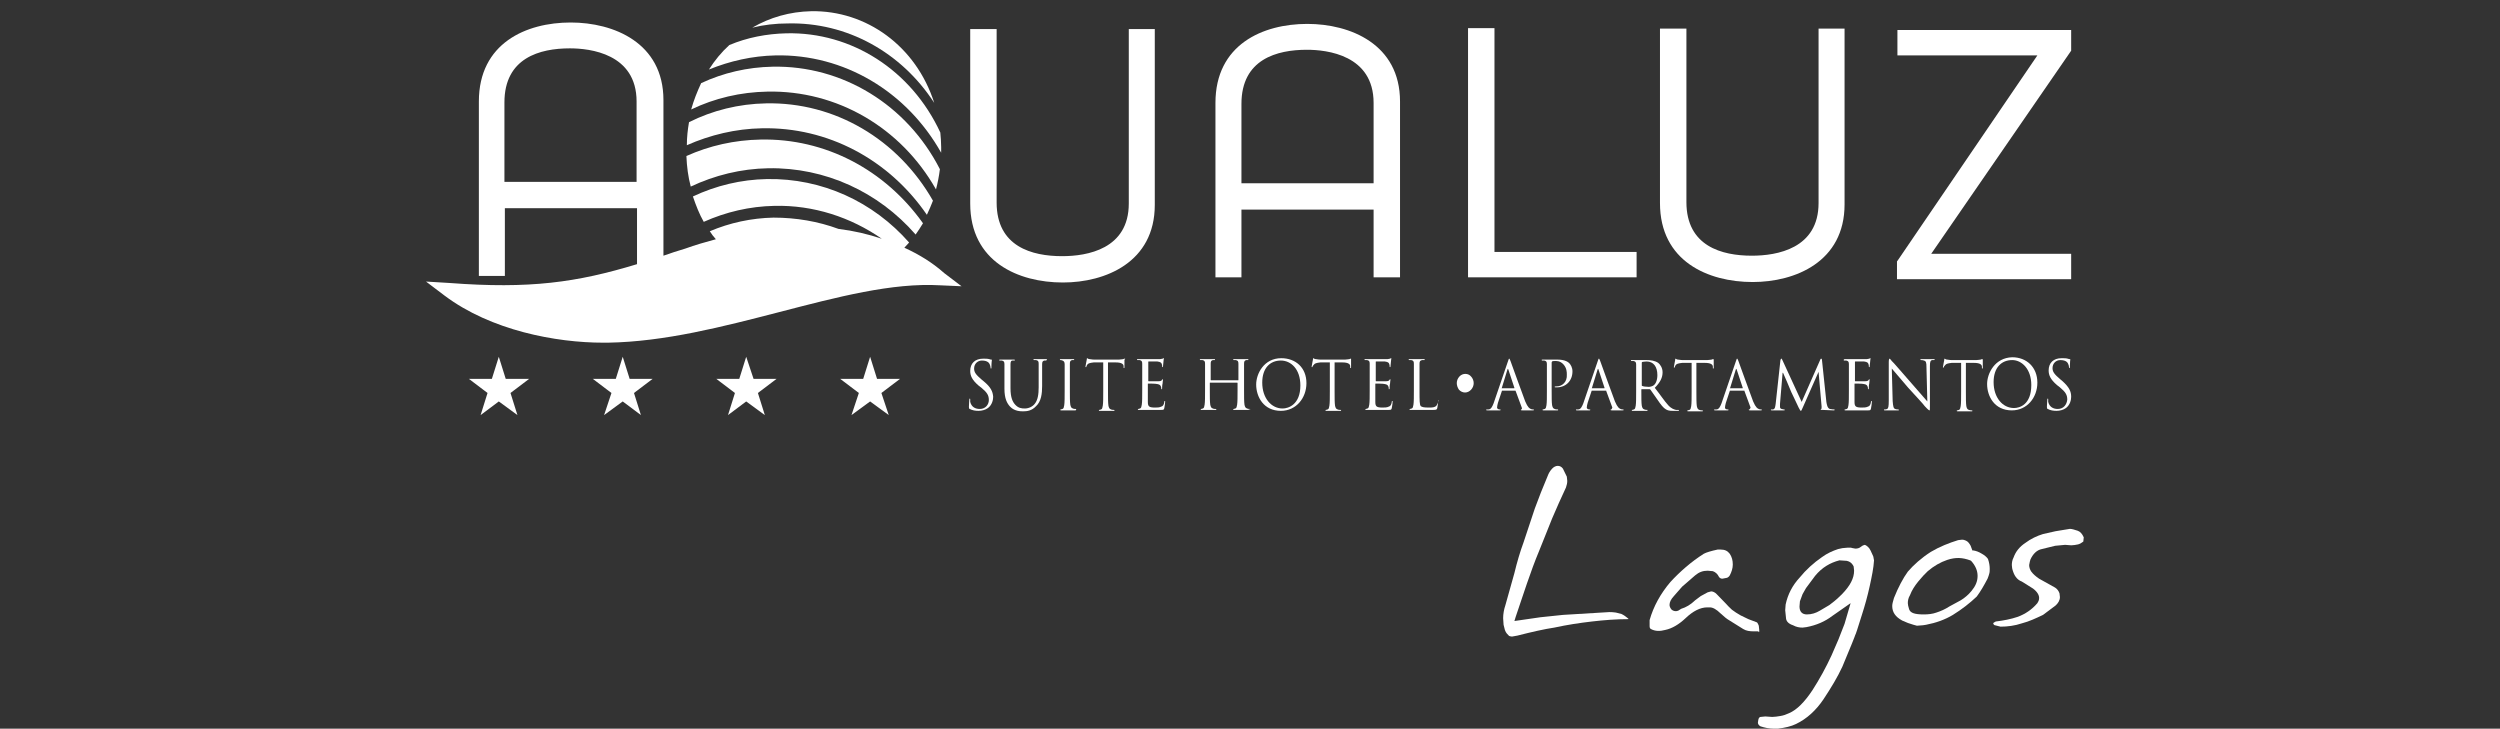 <svg width="223" height="65" viewBox="0 0 223 65" fill="none" xmlns="http://www.w3.org/2000/svg">
<rect x="0" y="0" width="223" height="65" fill="#333333" stroke="none"/>
<path d="M67.836 12.449C65.517 12.491 63.276 12.995 61.227 13.917C61.266 14.882 61.382 15.762 61.614 16.643C63.74 15.637 66.097 15.05 68.532 15.008C73.595 14.924 78.349 17.105 81.673 20.921C81.904 20.585 82.136 20.25 82.33 19.915C78.929 15.133 73.595 12.324 67.836 12.449Z" fill="white"/>
<path d="M83.334 9.178C81.711 4.104 77.266 0.916 72.358 1C70.464 1.042 68.686 1.545 67.102 2.468C68.106 2.216 69.189 2.091 70.271 2.091C75.527 1.965 80.397 4.649 83.334 9.178Z" fill="white"/>
<path d="M82.678 19.16C82.871 18.74 83.064 18.321 83.219 17.901C80.088 12.407 74.446 9.094 68.339 9.22C65.904 9.262 63.547 9.849 61.46 10.898C61.344 11.569 61.267 12.24 61.267 12.953C63.354 12.03 65.634 11.485 67.953 11.443C73.827 11.317 79.277 14.211 82.678 19.16Z" fill="white"/>
<path d="M83.953 13.624C83.953 13.456 83.953 13.288 83.953 13.12C83.953 12.659 83.914 12.24 83.876 11.82C81.286 6.242 75.953 2.845 70.155 2.971C68.378 3.013 66.638 3.349 65.054 4.02C64.358 4.649 63.74 5.404 63.237 6.201C65.092 5.446 67.102 4.984 69.189 4.942C75.257 4.817 80.861 8.13 83.953 13.624Z" fill="white"/>
<path d="M83.49 16.895C83.644 16.308 83.76 15.721 83.838 15.091C80.9 9.346 75.142 5.823 68.919 5.949C66.678 5.991 64.513 6.494 62.542 7.417C62.194 8.172 61.885 8.927 61.653 9.765C63.74 8.759 66.059 8.214 68.456 8.172C74.639 8.046 80.359 11.359 83.49 16.895Z" fill="white"/>
<path d="M135.2 34.887L135.741 36.354C135.78 36.438 135.741 36.522 135.703 36.522C135.664 36.522 135.664 36.522 135.664 36.564C135.664 36.606 135.741 36.606 135.819 36.606C136.205 36.606 136.63 36.606 136.708 36.606C136.785 36.606 136.824 36.606 136.824 36.564C136.824 36.522 136.785 36.522 136.785 36.522C136.746 36.522 136.63 36.522 136.553 36.48C136.437 36.438 136.283 36.354 136.051 35.809C135.703 34.887 134.814 32.412 134.737 32.203C134.659 32.035 134.659 31.993 134.621 31.993C134.582 31.993 134.582 32.035 134.505 32.244L133.229 35.977C133.113 36.27 132.997 36.522 132.766 36.522C132.727 36.522 132.65 36.522 132.611 36.522C132.572 36.522 132.572 36.522 132.572 36.564C132.572 36.606 132.611 36.606 132.688 36.606C132.959 36.606 133.268 36.606 133.345 36.606C133.423 36.606 133.654 36.606 133.77 36.606C133.809 36.606 133.848 36.606 133.848 36.564C133.848 36.522 133.848 36.522 133.809 36.522H133.77C133.693 36.522 133.538 36.48 133.538 36.354C133.538 36.229 133.577 36.103 133.616 35.935L133.964 34.887C133.964 34.845 134.002 34.845 134.002 34.845H135.239C135.162 34.845 135.162 34.887 135.2 34.887ZM135.046 34.635H133.964C133.964 34.635 133.925 34.635 133.964 34.593L134.466 32.957C134.505 32.873 134.505 32.873 134.543 32.957L135.084 34.593C135.084 34.635 135.084 34.635 135.046 34.635Z" fill="white"/>
<path d="M138.834 34.467C138.718 34.467 138.679 34.467 138.679 34.509C138.679 34.551 138.718 34.551 138.756 34.551C138.795 34.551 138.834 34.551 138.872 34.551C139.684 34.551 140.264 33.964 140.264 33.125C140.264 32.79 140.109 32.538 139.993 32.412C139.916 32.328 139.645 32.077 138.95 32.077C138.679 32.077 138.37 32.077 138.254 32.077C138.215 32.077 137.867 32.077 137.597 32.077C137.52 32.077 137.52 32.077 137.52 32.119C137.52 32.16 137.558 32.16 137.558 32.16C137.597 32.16 137.713 32.16 137.751 32.16C137.945 32.203 137.983 32.286 137.983 32.496C137.983 32.706 137.983 32.873 137.983 33.796V34.845C137.983 35.432 137.983 35.893 137.945 36.145C137.906 36.312 137.906 36.438 137.79 36.48C137.751 36.48 137.674 36.522 137.635 36.522C137.597 36.522 137.597 36.522 137.597 36.564C137.597 36.606 137.635 36.606 137.674 36.606C137.829 36.606 138.215 36.606 138.215 36.606C138.254 36.606 138.602 36.606 138.911 36.606C138.988 36.606 138.988 36.606 138.988 36.564C138.988 36.564 138.988 36.522 138.95 36.522C138.911 36.522 138.756 36.522 138.679 36.48C138.524 36.438 138.486 36.312 138.447 36.145C138.408 35.893 138.408 35.432 138.408 34.845V32.37C138.408 32.328 138.408 32.286 138.447 32.244C138.486 32.203 138.602 32.203 138.679 32.203C138.795 32.203 139.143 32.16 139.452 32.496C139.761 32.832 139.761 33.209 139.761 33.419C139.8 34.048 139.375 34.467 138.834 34.467Z" fill="white"/>
<path d="M143.705 36.522C143.666 36.522 143.666 36.522 143.666 36.564C143.666 36.606 143.743 36.606 143.821 36.606C144.207 36.606 144.632 36.606 144.71 36.606C144.787 36.606 144.826 36.606 144.826 36.564C144.826 36.522 144.787 36.522 144.787 36.522C144.748 36.522 144.632 36.522 144.555 36.48C144.439 36.438 144.284 36.354 144.053 35.809C143.705 34.887 142.816 32.412 142.739 32.203C142.661 32.035 142.661 31.993 142.623 31.993C142.584 31.993 142.584 32.035 142.507 32.244L141.231 35.977C141.115 36.27 140.999 36.522 140.767 36.522C140.729 36.522 140.652 36.522 140.613 36.522C140.574 36.522 140.574 36.522 140.574 36.564C140.574 36.606 140.613 36.606 140.69 36.606C140.961 36.606 141.27 36.606 141.347 36.606C141.424 36.606 141.656 36.606 141.772 36.606C141.811 36.606 141.85 36.606 141.85 36.564C141.85 36.522 141.85 36.522 141.811 36.522H141.772C141.695 36.522 141.54 36.48 141.54 36.354C141.54 36.229 141.579 36.103 141.618 35.935L141.966 34.887C141.966 34.845 142.004 34.845 142.004 34.845H143.241C143.28 34.845 143.28 34.845 143.28 34.887L143.821 36.354C143.782 36.48 143.743 36.522 143.705 36.522ZM143.086 34.635H142.004C142.004 34.635 141.966 34.635 142.004 34.593L142.507 32.957C142.545 32.873 142.545 32.873 142.584 32.957L143.125 34.593C143.125 34.635 143.125 34.635 143.086 34.635Z" fill="white"/>
<path d="M146.949 36.564C146.91 36.564 146.756 36.564 146.679 36.522C146.524 36.48 146.485 36.354 146.447 36.187C146.408 35.935 146.408 35.474 146.408 34.887V34.761C146.408 34.719 146.408 34.719 146.447 34.719H147.142C147.181 34.719 147.181 34.719 147.22 34.761C147.336 34.928 147.606 35.306 147.838 35.642C148.147 36.103 148.379 36.396 148.611 36.522C148.766 36.606 148.882 36.648 149.229 36.648H149.616C149.732 36.648 149.77 36.648 149.77 36.606L149.732 36.564C149.693 36.564 149.616 36.564 149.5 36.564C149.345 36.522 149.113 36.48 148.804 36.145C148.456 35.767 148.109 35.222 147.606 34.593C148.109 34.09 148.302 33.67 148.302 33.209C148.302 32.79 148.07 32.496 147.915 32.37C147.606 32.16 147.22 32.119 146.872 32.119C146.679 32.119 146.253 32.119 146.215 32.119C146.176 32.119 145.828 32.119 145.558 32.119C145.48 32.119 145.48 32.119 145.48 32.16C145.48 32.203 145.519 32.203 145.519 32.203C145.558 32.203 145.674 32.203 145.712 32.203C145.906 32.244 145.944 32.328 145.944 32.538C145.944 32.748 145.944 32.915 145.944 33.838V34.887C145.944 35.474 145.944 35.935 145.906 36.187C145.867 36.354 145.867 36.48 145.751 36.522C145.712 36.522 145.635 36.564 145.596 36.564C145.558 36.564 145.558 36.564 145.558 36.606C145.558 36.648 145.596 36.648 145.635 36.648C145.79 36.648 146.176 36.648 146.176 36.648C146.215 36.648 146.563 36.648 146.872 36.648C146.949 36.648 146.949 36.648 146.949 36.606C146.988 36.564 146.988 36.564 146.949 36.564ZM146.447 32.37C146.447 32.328 146.447 32.328 146.485 32.286C146.524 32.286 146.679 32.244 146.872 32.244C147.49 32.244 147.838 32.706 147.838 33.461C147.838 33.922 147.683 34.258 147.49 34.383C147.374 34.467 147.181 34.509 147.065 34.509C146.833 34.509 146.563 34.467 146.485 34.425C146.447 34.425 146.447 34.383 146.447 34.341V32.37Z" fill="white"/>
<path d="M152.091 32.37C152.632 32.37 152.787 32.538 152.787 32.706V32.79C152.787 32.873 152.787 32.873 152.826 32.873C152.864 32.873 152.864 32.832 152.864 32.79C152.864 32.706 152.864 32.328 152.864 32.119C152.864 32.077 152.864 32.035 152.826 32.035C152.787 32.035 152.748 32.035 152.671 32.077C152.594 32.077 152.439 32.119 152.285 32.119H150.159C150.082 32.119 149.888 32.119 149.695 32.077C149.54 32.077 149.502 31.993 149.463 31.993C149.425 31.993 149.425 32.077 149.425 32.119C149.425 32.16 149.309 32.664 149.309 32.748C149.309 32.79 149.309 32.79 149.347 32.79C149.386 32.79 149.386 32.79 149.386 32.748C149.386 32.706 149.425 32.664 149.463 32.58C149.54 32.454 149.695 32.412 150.043 32.37H150.893V34.928C150.893 35.516 150.893 35.977 150.855 36.229C150.816 36.396 150.816 36.522 150.7 36.564C150.661 36.564 150.584 36.606 150.545 36.606C150.507 36.606 150.507 36.606 150.507 36.648C150.507 36.69 150.545 36.69 150.584 36.69C150.739 36.69 151.125 36.69 151.125 36.69C151.164 36.69 151.512 36.69 151.821 36.69C151.898 36.69 151.898 36.69 151.898 36.648C151.898 36.648 151.898 36.606 151.859 36.606C151.821 36.606 151.666 36.606 151.589 36.564C151.434 36.522 151.396 36.396 151.357 36.229C151.318 35.977 151.318 35.516 151.318 34.928V32.37H152.091Z" fill="white"/>
<path d="M162.409 36.522C162.409 36.564 162.448 36.564 162.564 36.564C162.757 36.564 163.376 36.606 163.53 36.606C163.608 36.606 163.646 36.606 163.646 36.564C163.646 36.522 163.646 36.522 163.608 36.522C163.569 36.522 163.414 36.522 163.221 36.48C162.989 36.396 162.951 36.061 162.912 35.851L162.525 32.16C162.525 32.035 162.487 31.993 162.448 31.993C162.409 31.993 162.371 32.035 162.371 32.077L160.709 35.851L158.97 32.077C158.931 31.993 158.931 31.993 158.892 31.993C158.854 31.993 158.854 32.035 158.815 32.119L158.39 36.019C158.351 36.229 158.351 36.48 158.158 36.522C158.081 36.522 158.042 36.522 158.003 36.522C157.965 36.522 157.965 36.522 157.965 36.564C157.965 36.606 158.003 36.606 158.081 36.606C158.235 36.606 158.506 36.606 158.545 36.606C158.583 36.606 158.854 36.606 159.086 36.606C159.163 36.606 159.202 36.606 159.202 36.564L159.163 36.522C159.124 36.522 159.047 36.522 158.931 36.48C158.854 36.48 158.776 36.396 158.776 36.312C158.776 36.229 158.776 36.103 158.776 36.019L159.008 33.251H159.047C159.124 33.419 159.743 34.845 159.781 34.97C159.82 35.012 160.284 36.061 160.438 36.354C160.554 36.564 160.593 36.648 160.632 36.648C160.67 36.648 160.709 36.606 160.825 36.312L162.216 33.167L162.487 36.27C162.487 36.396 162.487 36.48 162.448 36.48C162.409 36.48 162.409 36.522 162.409 36.522Z" fill="white"/>
<path d="M164.457 32.119C164.457 32.16 164.496 32.16 164.496 32.16C164.534 32.16 164.65 32.16 164.689 32.16C164.882 32.203 164.921 32.286 164.921 32.496C164.921 32.706 164.921 32.873 164.921 33.796V34.845C164.921 35.432 164.921 35.893 164.882 36.145C164.844 36.312 164.844 36.438 164.728 36.48C164.689 36.48 164.612 36.522 164.573 36.522C164.534 36.522 164.534 36.522 164.534 36.564C164.534 36.606 164.573 36.606 164.612 36.606C164.689 36.606 164.844 36.606 164.959 36.606C165.075 36.606 165.191 36.606 165.191 36.606C165.269 36.606 165.423 36.606 165.616 36.606C165.848 36.606 166.158 36.606 166.583 36.606C166.815 36.606 166.853 36.606 166.892 36.438C166.931 36.312 166.969 35.893 166.969 35.851C166.969 35.809 166.969 35.767 166.931 35.767C166.892 35.767 166.892 35.809 166.892 35.851C166.853 36.103 166.776 36.229 166.621 36.27C166.467 36.354 166.235 36.354 166.08 36.354C165.539 36.354 165.423 36.27 165.423 35.851C165.423 35.725 165.423 35.012 165.423 34.803V34.258C165.423 34.215 165.423 34.215 165.462 34.215C165.539 34.215 166.119 34.215 166.274 34.258C166.505 34.299 166.544 34.383 166.583 34.467C166.621 34.551 166.621 34.593 166.621 34.677C166.621 34.719 166.621 34.719 166.66 34.719C166.699 34.719 166.699 34.635 166.699 34.593C166.699 34.551 166.699 34.341 166.737 34.215C166.737 34.006 166.776 33.922 166.776 33.88C166.776 33.838 166.776 33.838 166.737 33.838C166.699 33.838 166.699 33.88 166.66 33.922C166.621 33.964 166.544 34.006 166.389 34.006C166.274 34.006 165.578 34.006 165.501 34.006C165.462 34.006 165.462 34.006 165.462 33.964V32.286C165.462 32.244 165.462 32.244 165.501 32.244C165.578 32.244 166.196 32.244 166.274 32.244C166.583 32.286 166.621 32.37 166.66 32.454C166.699 32.538 166.699 32.622 166.699 32.664C166.699 32.706 166.699 32.748 166.737 32.748C166.776 32.748 166.776 32.706 166.776 32.664C166.776 32.58 166.815 32.328 166.815 32.286C166.815 32.119 166.853 32.035 166.853 31.993C166.853 31.951 166.853 31.951 166.815 31.951C166.776 31.951 166.776 31.993 166.737 31.993C166.699 31.993 166.583 32.035 166.505 32.035C166.389 32.035 165.23 32.035 165.191 32.035H164.959C164.844 32.035 164.689 32.035 164.534 32.035C164.457 32.077 164.457 32.077 164.457 32.119Z" fill="white"/>
<path d="M169.367 36.564C169.367 36.522 169.367 36.522 169.328 36.522C169.289 36.522 169.135 36.522 169.058 36.48C168.903 36.438 168.864 36.27 168.826 35.767L168.748 32.873C168.942 33.083 169.56 33.838 170.217 34.593C170.835 35.264 171.647 36.145 171.686 36.229C171.995 36.564 172.072 36.606 172.111 36.606C172.149 36.606 172.149 36.564 172.149 36.187V32.664C172.149 32.286 172.188 32.16 172.343 32.119C172.42 32.119 172.459 32.119 172.497 32.119C172.536 32.119 172.575 32.119 172.575 32.077C172.575 32.035 172.536 32.035 172.459 32.035C172.227 32.035 172.034 32.035 171.995 32.035C171.956 32.035 171.647 32.035 171.415 32.035C171.338 32.035 171.299 32.035 171.299 32.077C171.299 32.119 171.299 32.119 171.338 32.119C171.377 32.119 171.531 32.119 171.608 32.16C171.802 32.203 171.84 32.328 171.84 32.748L171.918 35.809C171.724 35.599 171.106 34.887 170.565 34.258C169.676 33.251 168.864 32.286 168.748 32.203C168.71 32.16 168.594 31.993 168.555 31.993C168.517 31.993 168.478 32.077 168.478 32.286V35.725C168.478 36.27 168.439 36.438 168.323 36.48C168.246 36.522 168.13 36.522 168.091 36.522C168.053 36.522 168.053 36.522 168.053 36.564C168.053 36.606 168.091 36.606 168.13 36.606C168.401 36.606 168.632 36.606 168.671 36.606C168.71 36.606 168.942 36.606 169.289 36.606C169.328 36.648 169.367 36.606 169.367 36.564Z" fill="white"/>
<path d="M176.091 32.37C176.632 32.37 176.787 32.538 176.787 32.706V32.79C176.787 32.873 176.787 32.873 176.826 32.873C176.864 32.873 176.864 32.832 176.864 32.79C176.864 32.706 176.864 32.328 176.864 32.119C176.864 32.077 176.864 32.035 176.826 32.035C176.787 32.035 176.748 32.035 176.671 32.077C176.594 32.077 176.439 32.119 176.285 32.119H174.159C174.082 32.119 173.888 32.119 173.695 32.077C173.54 32.077 173.502 31.993 173.463 31.993C173.425 31.993 173.425 32.077 173.425 32.119C173.425 32.16 173.309 32.664 173.309 32.748C173.309 32.79 173.309 32.79 173.347 32.79C173.386 32.79 173.386 32.79 173.386 32.748C173.386 32.706 173.425 32.664 173.502 32.58C173.579 32.454 173.734 32.412 174.082 32.37H174.932V34.928C174.932 35.516 174.932 35.977 174.893 36.229C174.855 36.396 174.855 36.522 174.739 36.564C174.7 36.564 174.623 36.606 174.584 36.606C174.545 36.606 174.545 36.606 174.545 36.648C174.545 36.69 174.584 36.69 174.623 36.69C174.777 36.69 175.164 36.69 175.164 36.69C175.202 36.69 175.55 36.69 175.859 36.69C175.937 36.69 175.937 36.69 175.937 36.648C175.937 36.648 175.937 36.606 175.898 36.606C175.859 36.606 175.743 36.606 175.628 36.564C175.473 36.522 175.434 36.396 175.396 36.229C175.357 35.977 175.357 35.516 175.357 34.928V32.37H176.091Z" fill="white"/>
<path d="M183.55 36.48C183.164 36.48 182.816 36.312 182.7 35.851C182.7 35.767 182.7 35.683 182.7 35.641C182.7 35.599 182.7 35.558 182.661 35.558C182.623 35.558 182.623 35.599 182.623 35.641C182.623 35.725 182.584 35.977 182.584 36.27C182.584 36.438 182.584 36.438 182.661 36.48C182.893 36.606 183.164 36.648 183.434 36.648C183.743 36.648 184.053 36.564 184.285 36.396C184.671 36.103 184.748 35.641 184.748 35.39C184.748 34.928 184.594 34.551 183.937 33.964L183.782 33.838C183.241 33.377 183.086 33.167 183.086 32.832C183.086 32.412 183.396 32.119 183.782 32.119C184.323 32.119 184.439 32.37 184.478 32.454C184.516 32.538 184.555 32.664 184.555 32.748C184.555 32.79 184.555 32.832 184.594 32.832C184.632 32.832 184.632 32.79 184.632 32.706C184.632 32.286 184.671 32.119 184.671 32.077C184.671 32.035 184.671 32.035 184.632 32.035C184.594 32.035 184.555 32.035 184.439 31.993C184.285 31.951 184.13 31.951 183.898 31.951C183.164 31.951 182.739 32.37 182.739 33.041C182.739 33.461 182.893 33.838 183.473 34.341L183.743 34.551C184.246 34.97 184.4 35.222 184.4 35.641C184.362 36.061 184.091 36.48 183.55 36.48Z" fill="white"/>
<path d="M156.033 36.522C155.994 36.522 155.994 36.522 155.994 36.564C155.994 36.606 156.072 36.606 156.149 36.606C156.535 36.606 156.96 36.606 157.038 36.606C157.115 36.606 157.154 36.606 157.154 36.564C157.154 36.522 157.115 36.522 157.115 36.522C157.076 36.522 156.96 36.522 156.883 36.48C156.767 36.438 156.613 36.354 156.381 35.809C156.033 34.887 155.144 32.412 155.067 32.203C154.989 32.035 154.989 31.993 154.951 31.993C154.912 31.993 154.912 32.035 154.835 32.244L153.559 35.977C153.443 36.27 153.327 36.522 153.096 36.522C153.057 36.522 152.98 36.522 152.941 36.522C152.902 36.522 152.902 36.522 152.902 36.564C152.902 36.606 152.941 36.606 153.018 36.606C153.289 36.606 153.598 36.606 153.675 36.606C153.753 36.606 153.985 36.606 154.1 36.606C154.139 36.606 154.178 36.606 154.178 36.564C154.178 36.522 154.178 36.522 154.139 36.522H154.1C153.985 36.522 153.869 36.48 153.869 36.354C153.869 36.229 153.907 36.103 153.946 35.935L154.294 34.887C154.294 34.845 154.332 34.845 154.332 34.845H155.569C155.608 34.845 155.608 34.845 155.608 34.887L156.149 36.354C156.11 36.48 156.072 36.522 156.033 36.522ZM155.414 34.635H154.332C154.332 34.635 154.294 34.635 154.332 34.593L154.835 32.957C154.873 32.873 154.873 32.873 154.912 32.957L155.453 34.593C155.453 34.635 155.453 34.635 155.414 34.635Z" fill="white"/>
<path d="M177.25 34.258C177.25 35.348 177.907 36.606 179.453 36.606C180.806 36.606 181.733 35.474 181.733 34.132C181.733 32.748 180.767 31.867 179.492 31.867C177.946 31.909 177.25 33.293 177.25 34.258ZM181.192 34.341C181.192 36.103 180.149 36.396 179.646 36.396C178.641 36.396 177.83 35.474 177.83 34.09C177.83 32.79 178.525 32.119 179.492 32.119C180.342 32.119 181.192 32.915 181.192 34.341Z" fill="white"/>
<path d="M111.511 36.48C111.472 36.48 111.317 36.48 111.24 36.438C111.085 36.396 111.047 36.27 111.008 36.103C110.969 35.851 110.97 35.39 110.97 34.803V33.754C110.97 32.832 110.97 32.664 110.97 32.454C110.97 32.244 111.008 32.16 111.163 32.119C111.24 32.119 111.279 32.119 111.317 32.119C111.356 32.119 111.356 32.119 111.356 32.077C111.356 32.035 111.317 32.035 111.279 32.035C111.124 32.035 110.738 32.035 110.738 32.035C110.699 32.035 110.351 32.035 110.081 32.035C110.003 32.035 110.003 32.035 110.003 32.077C110.003 32.119 110.042 32.119 110.042 32.119C110.081 32.119 110.197 32.119 110.235 32.119C110.428 32.16 110.467 32.244 110.467 32.454C110.467 32.664 110.467 32.832 110.467 33.754V33.88C110.467 33.922 110.467 33.922 110.428 33.922H108.032C108.032 33.922 107.994 33.922 107.994 33.88V33.754C107.994 32.832 107.994 32.664 107.994 32.454C107.994 32.244 108.032 32.16 108.187 32.119C108.264 32.119 108.303 32.119 108.341 32.119C108.38 32.119 108.38 32.119 108.38 32.077C108.38 32.035 108.341 32.035 108.303 32.035C108.148 32.035 107.762 32.035 107.762 32.035C107.723 32.035 107.375 32.035 107.105 32.035C107.027 32.035 107.027 32.035 107.027 32.077C107.027 32.119 107.066 32.119 107.066 32.119C107.105 32.119 107.221 32.119 107.259 32.119C107.452 32.16 107.491 32.244 107.491 32.454C107.491 32.664 107.491 32.832 107.491 33.754V34.803C107.491 35.39 107.491 35.851 107.452 36.103C107.414 36.27 107.414 36.396 107.298 36.438C107.259 36.438 107.182 36.48 107.143 36.48C107.105 36.48 107.105 36.48 107.105 36.522C107.105 36.564 107.143 36.564 107.182 36.564C107.337 36.564 107.723 36.564 107.723 36.564C107.762 36.564 108.11 36.564 108.419 36.564C108.496 36.564 108.496 36.564 108.496 36.522C108.496 36.522 108.496 36.48 108.457 36.48C108.419 36.48 108.264 36.48 108.187 36.438C108.032 36.396 107.994 36.27 107.955 36.103C107.916 35.851 107.916 35.39 107.916 34.803V34.174C107.916 34.132 107.916 34.132 107.955 34.132H110.351C110.351 34.132 110.39 34.132 110.39 34.174V34.803C110.39 35.39 110.39 35.851 110.351 36.103C110.312 36.27 110.312 36.396 110.197 36.438C110.158 36.438 110.081 36.48 110.042 36.48C110.003 36.48 110.003 36.48 110.003 36.522C110.003 36.564 110.042 36.564 110.081 36.564C110.235 36.564 110.622 36.564 110.622 36.564C110.66 36.564 111.008 36.564 111.317 36.564C111.395 36.564 111.395 36.564 111.395 36.522C111.549 36.522 111.549 36.48 111.511 36.48Z" fill="white"/>
<path d="M114.292 31.951C112.746 31.951 112.051 33.335 112.051 34.299C112.051 35.39 112.708 36.648 114.254 36.648C115.606 36.648 116.534 35.516 116.534 34.174C116.534 32.79 115.568 31.951 114.292 31.951ZM114.408 36.438C113.403 36.438 112.592 35.516 112.592 34.132C112.592 32.832 113.288 32.16 114.254 32.16C115.143 32.16 115.993 32.915 115.993 34.383C115.993 36.103 114.911 36.438 114.408 36.438Z" fill="white"/>
<path d="M120.515 31.993C120.476 31.993 120.438 31.993 120.36 32.035C120.283 32.035 120.129 32.077 119.974 32.077H117.848C117.771 32.077 117.578 32.077 117.385 32.035C117.23 32.035 117.191 31.951 117.153 31.951C117.114 31.951 117.114 32.035 117.114 32.077C117.114 32.119 116.998 32.622 116.998 32.706C116.998 32.748 116.998 32.748 117.037 32.748C117.075 32.748 117.075 32.748 117.075 32.706C117.075 32.664 117.114 32.622 117.191 32.538C117.269 32.412 117.423 32.37 117.771 32.328H118.621V34.887C118.621 35.474 118.621 35.935 118.583 36.187C118.544 36.354 118.544 36.48 118.428 36.522C118.389 36.522 118.312 36.564 118.273 36.564C118.235 36.564 118.235 36.564 118.235 36.606C118.235 36.648 118.273 36.648 118.312 36.648C118.467 36.648 118.853 36.648 118.853 36.648C118.892 36.648 119.24 36.648 119.549 36.648C119.626 36.648 119.626 36.648 119.626 36.606C119.626 36.606 119.626 36.564 119.588 36.564C119.549 36.564 119.394 36.564 119.317 36.522C119.162 36.48 119.124 36.354 119.085 36.187C119.046 35.935 119.046 35.474 119.046 34.887V32.328H119.742C120.283 32.328 120.438 32.496 120.438 32.664V32.748C120.438 32.832 120.438 32.832 120.476 32.832C120.515 32.832 120.515 32.79 120.515 32.748C120.515 32.664 120.515 32.286 120.515 32.077C120.515 32.035 120.515 31.993 120.515 31.993Z" fill="white"/>
<path d="M124.186 35.767C124.148 35.767 124.148 35.809 124.148 35.851C124.109 36.103 124.032 36.229 123.877 36.27C123.723 36.354 123.491 36.354 123.336 36.354C122.795 36.354 122.679 36.27 122.679 35.851C122.679 35.725 122.679 35.012 122.679 34.803V34.258C122.679 34.215 122.679 34.215 122.718 34.215C122.795 34.215 123.375 34.215 123.529 34.258C123.761 34.299 123.8 34.383 123.839 34.467C123.877 34.551 123.877 34.593 123.877 34.677C123.877 34.719 123.877 34.719 123.916 34.719C123.955 34.719 123.955 34.635 123.955 34.593C123.955 34.551 123.955 34.341 123.993 34.215C123.993 34.006 124.032 33.922 124.032 33.88C124.032 33.838 124.032 33.838 123.993 33.838C123.955 33.838 123.955 33.88 123.916 33.922C123.877 33.964 123.8 34.006 123.645 34.006C123.529 34.006 122.834 34.006 122.756 34.006C122.718 34.006 122.718 34.006 122.718 33.964V32.286C122.718 32.244 122.718 32.244 122.756 32.244C122.834 32.244 123.452 32.244 123.529 32.244C123.839 32.286 123.877 32.37 123.916 32.454C123.955 32.538 123.955 32.622 123.955 32.664C123.955 32.706 123.955 32.748 123.993 32.748C124.032 32.748 124.032 32.706 124.032 32.664C124.032 32.58 124.07 32.328 124.07 32.286C124.07 32.119 124.109 32.035 124.109 31.993C124.109 31.951 124.109 31.951 124.07 31.951C124.032 31.951 124.032 31.993 123.993 31.993C123.955 31.993 123.839 32.035 123.761 32.035C123.645 32.035 122.486 32.035 122.447 32.035H122.215C122.099 32.035 121.945 32.035 121.79 32.035C121.713 32.035 121.713 32.035 121.713 32.077C121.713 32.119 121.752 32.119 121.752 32.119C121.79 32.119 121.906 32.119 121.945 32.119C122.138 32.16 122.177 32.244 122.177 32.454C122.177 32.664 122.177 32.832 122.177 33.754V34.803C122.177 35.39 122.177 35.851 122.138 36.103C122.099 36.27 122.099 36.396 121.983 36.438C121.945 36.438 121.867 36.48 121.829 36.48C121.79 36.48 121.79 36.48 121.79 36.522C121.79 36.564 121.829 36.564 121.867 36.564C121.945 36.564 122.099 36.564 122.215 36.564C122.331 36.564 122.447 36.564 122.447 36.564C122.525 36.564 122.679 36.564 122.872 36.564C123.104 36.564 123.413 36.564 123.839 36.564C124.07 36.564 124.109 36.564 124.148 36.396C124.186 36.27 124.225 35.851 124.225 35.809C124.225 35.809 124.225 35.767 124.186 35.767Z" fill="white"/>
<path d="M128.321 35.725C128.282 35.725 128.282 35.767 128.282 35.809C128.282 35.935 128.205 36.061 128.128 36.187C127.973 36.354 127.741 36.354 127.432 36.354C127.007 36.354 126.852 36.312 126.736 36.229C126.621 36.103 126.621 35.725 126.621 34.845V33.754C126.621 32.832 126.621 32.664 126.621 32.454C126.621 32.244 126.659 32.16 126.852 32.119C126.93 32.119 127.007 32.119 127.046 32.119C127.084 32.119 127.084 32.119 127.084 32.077C127.084 32.035 127.046 32.035 127.007 32.035C126.852 32.035 126.427 32.035 126.389 32.035C126.35 32.035 126.002 32.035 125.732 32.035C125.654 32.035 125.654 32.035 125.654 32.077C125.654 32.119 125.693 32.119 125.693 32.119C125.732 32.119 125.848 32.119 125.886 32.119C126.079 32.16 126.118 32.244 126.118 32.454C126.118 32.664 126.118 32.832 126.118 33.754V34.803C126.118 35.39 126.118 35.851 126.079 36.103C126.041 36.27 126.041 36.396 125.925 36.438C125.886 36.438 125.809 36.48 125.77 36.48C125.732 36.48 125.732 36.48 125.732 36.522C125.732 36.564 125.77 36.564 125.809 36.564C125.886 36.564 126.002 36.564 126.118 36.564C126.234 36.564 126.311 36.564 126.35 36.564C126.505 36.564 126.698 36.564 126.93 36.564C127.162 36.564 127.471 36.564 127.857 36.564C128.166 36.564 128.166 36.522 128.205 36.396C128.244 36.229 128.282 35.851 128.282 35.809C128.36 35.767 128.36 35.725 128.321 35.725Z" fill="white"/>
<path d="M87.741 34.006L87.586 33.88C87.045 33.419 86.891 33.209 86.891 32.873C86.891 32.454 87.2 32.16 87.586 32.16C88.127 32.16 88.243 32.412 88.282 32.496C88.32 32.58 88.359 32.706 88.359 32.79C88.359 32.832 88.359 32.873 88.398 32.873C88.436 32.873 88.436 32.832 88.436 32.748C88.436 32.328 88.475 32.16 88.475 32.119C88.475 32.077 88.475 32.077 88.436 32.077C88.398 32.077 88.359 32.077 88.243 32.035C88.089 31.993 87.934 31.993 87.702 31.993C86.968 31.993 86.543 32.412 86.543 33.083C86.543 33.503 86.697 33.88 87.277 34.383L87.548 34.593C88.05 35.012 88.205 35.264 88.205 35.683C88.205 36.061 87.934 36.48 87.393 36.48C87.007 36.48 86.659 36.312 86.543 35.851C86.543 35.767 86.543 35.683 86.543 35.642C86.543 35.599 86.543 35.558 86.504 35.558C86.465 35.558 86.465 35.599 86.465 35.642C86.465 35.725 86.427 35.977 86.427 36.27C86.427 36.438 86.427 36.438 86.504 36.48C86.736 36.606 87.007 36.648 87.277 36.648C87.586 36.648 87.895 36.564 88.127 36.396C88.514 36.103 88.591 35.642 88.591 35.39C88.552 34.928 88.398 34.551 87.741 34.006Z" fill="white"/>
<path d="M93.344 32.035C93.19 32.035 92.919 32.035 92.881 32.035C92.842 32.035 92.533 32.035 92.262 32.035C92.185 32.035 92.185 32.035 92.185 32.077C92.185 32.119 92.224 32.119 92.224 32.119C92.262 32.119 92.378 32.119 92.417 32.119C92.61 32.16 92.649 32.244 92.649 32.454C92.649 32.664 92.649 32.832 92.649 33.754V34.551C92.649 35.18 92.572 35.683 92.301 36.019C92.108 36.27 91.76 36.438 91.412 36.438C91.103 36.438 90.832 36.396 90.562 36.103C90.33 35.851 90.137 35.474 90.137 34.635V33.796C90.137 32.873 90.137 32.706 90.137 32.496C90.137 32.286 90.175 32.16 90.33 32.16C90.407 32.16 90.446 32.16 90.484 32.16C90.523 32.16 90.523 32.16 90.523 32.119C90.523 32.077 90.484 32.077 90.446 32.077C90.291 32.077 89.944 32.077 89.866 32.077C89.789 32.077 89.48 32.077 89.209 32.077C89.132 32.077 89.132 32.077 89.132 32.119C89.132 32.16 89.171 32.16 89.171 32.16C89.209 32.16 89.325 32.16 89.364 32.16C89.557 32.203 89.596 32.286 89.596 32.496C89.596 32.706 89.596 32.873 89.596 33.796V34.677C89.596 35.558 89.828 35.977 90.098 36.27C90.484 36.69 91.064 36.69 91.257 36.69C91.605 36.69 92.031 36.648 92.417 36.229C92.881 35.809 92.958 35.096 92.958 34.425V33.796C92.958 32.873 92.958 32.706 92.958 32.496C92.958 32.286 92.997 32.203 93.151 32.16C93.229 32.16 93.267 32.16 93.306 32.16C93.344 32.16 93.344 32.16 93.344 32.119C93.422 32.035 93.422 32.035 93.344 32.035Z" fill="white"/>
<path d="M95.973 36.48C95.934 36.48 95.78 36.48 95.702 36.438C95.548 36.396 95.509 36.27 95.471 36.103C95.432 35.851 95.432 35.39 95.432 34.803V33.754C95.432 32.832 95.432 32.664 95.432 32.454C95.432 32.244 95.471 32.16 95.625 32.119C95.702 32.119 95.741 32.119 95.78 32.119C95.818 32.119 95.818 32.119 95.818 32.077C95.818 32.035 95.78 32.035 95.741 32.035C95.587 32.035 95.2 32.035 95.2 32.035C95.2 32.035 94.814 32.035 94.62 32.035C94.543 32.035 94.543 32.035 94.543 32.077C94.543 32.119 94.582 32.119 94.582 32.119C94.62 32.119 94.698 32.119 94.775 32.16C94.891 32.203 94.968 32.286 94.968 32.496C94.968 32.706 94.968 32.873 94.968 33.796V34.845C94.968 35.432 94.968 35.893 94.93 36.145C94.891 36.312 94.891 36.438 94.775 36.48C94.736 36.48 94.659 36.522 94.62 36.522C94.582 36.522 94.582 36.522 94.582 36.564C94.582 36.606 94.62 36.606 94.659 36.606C94.814 36.606 95.2 36.606 95.2 36.606C95.2 36.606 95.587 36.606 95.896 36.606C95.973 36.606 95.973 36.606 95.973 36.564C96.012 36.522 96.012 36.48 95.973 36.48Z" fill="white"/>
<path d="M100.34 31.993C100.302 31.993 100.263 31.993 100.186 32.035C100.108 32.035 99.954 32.077 99.799 32.077H97.674C97.596 32.077 97.403 32.077 97.21 32.035C97.055 32.035 97.016 31.951 96.978 31.951C96.939 31.951 96.939 32.035 96.939 32.077C96.939 32.119 96.823 32.622 96.823 32.706C96.823 32.748 96.823 32.748 96.862 32.748C96.9 32.748 96.9 32.748 96.9 32.706C96.9 32.664 96.939 32.622 96.978 32.538C97.055 32.412 97.21 32.37 97.558 32.328H98.408V34.887C98.408 35.474 98.408 35.935 98.369 36.187C98.331 36.354 98.331 36.48 98.215 36.522C98.176 36.522 98.099 36.564 98.06 36.564C98.021 36.564 98.021 36.564 98.021 36.606C98.021 36.648 98.06 36.648 98.099 36.648C98.253 36.648 98.64 36.648 98.64 36.648C98.64 36.648 99.026 36.648 99.335 36.648C99.413 36.648 99.413 36.648 99.413 36.606C99.413 36.606 99.413 36.564 99.374 36.564C99.335 36.564 99.181 36.564 99.103 36.522C98.949 36.48 98.91 36.354 98.872 36.187C98.833 35.935 98.833 35.474 98.833 34.887V32.328H99.529C100.07 32.328 100.224 32.496 100.224 32.664V32.748C100.224 32.832 100.224 32.832 100.263 32.832C100.302 32.832 100.302 32.79 100.302 32.748C100.302 32.664 100.302 32.286 100.302 32.077C100.379 32.035 100.379 31.993 100.34 31.993Z" fill="white"/>
<path d="M103.895 35.767C103.857 35.767 103.857 35.809 103.857 35.851C103.818 36.103 103.741 36.229 103.586 36.27C103.432 36.354 103.2 36.354 103.045 36.354C102.504 36.354 102.388 36.27 102.388 35.851C102.388 35.725 102.388 35.012 102.388 34.803V34.258C102.388 34.215 102.388 34.215 102.427 34.215C102.504 34.215 103.084 34.215 103.238 34.258C103.47 34.299 103.509 34.383 103.548 34.467C103.586 34.551 103.586 34.593 103.586 34.677C103.586 34.719 103.586 34.719 103.625 34.719C103.663 34.719 103.663 34.635 103.663 34.593C103.663 34.551 103.663 34.341 103.702 34.215C103.702 34.006 103.741 33.922 103.741 33.88C103.741 33.838 103.741 33.838 103.702 33.838C103.663 33.838 103.663 33.88 103.625 33.922C103.586 33.964 103.509 34.006 103.354 34.006C103.238 34.006 102.543 34.006 102.465 34.006C102.427 34.006 102.427 34.006 102.427 33.964V32.286C102.427 32.244 102.427 32.244 102.465 32.244C102.543 32.244 103.161 32.244 103.238 32.244C103.548 32.286 103.586 32.37 103.625 32.454C103.663 32.538 103.663 32.622 103.663 32.664C103.663 32.706 103.663 32.748 103.702 32.748C103.741 32.748 103.741 32.706 103.741 32.664C103.741 32.58 103.779 32.328 103.779 32.286C103.779 32.119 103.818 32.035 103.818 31.993C103.818 31.951 103.818 31.951 103.779 31.951C103.741 31.951 103.741 31.993 103.702 31.993C103.663 31.993 103.548 32.035 103.47 32.035C103.354 32.035 102.195 32.035 102.156 32.035H101.924C101.808 32.035 101.654 32.035 101.499 32.035C101.422 32.035 101.422 32.035 101.422 32.077C101.422 32.119 101.461 32.119 101.461 32.119C101.499 32.119 101.615 32.119 101.654 32.119C101.847 32.16 101.886 32.244 101.886 32.454C101.886 32.664 101.886 32.832 101.886 33.754V34.803C101.886 35.39 101.886 35.851 101.847 36.103C101.808 36.27 101.808 36.396 101.692 36.438C101.654 36.438 101.576 36.48 101.538 36.48C101.499 36.48 101.499 36.48 101.499 36.522C101.499 36.564 101.538 36.564 101.576 36.564C101.654 36.564 101.808 36.564 101.924 36.564C102.04 36.564 102.156 36.564 102.156 36.564C102.233 36.564 102.388 36.564 102.581 36.564C102.813 36.564 103.122 36.564 103.548 36.564C103.779 36.564 103.818 36.564 103.857 36.396C103.895 36.27 103.934 35.851 103.934 35.809C103.934 35.809 103.934 35.767 103.895 35.767Z" fill="white"/>
<path d="M130.177 33.587C130.023 33.754 129.945 33.964 129.945 34.174C129.945 34.383 130.023 34.593 130.139 34.761C130.293 34.928 130.486 35.012 130.68 35.012C130.873 35.012 131.066 34.928 131.221 34.761C131.375 34.593 131.453 34.383 131.453 34.174C131.453 33.964 131.375 33.754 131.221 33.587C130.989 33.293 130.486 33.251 130.177 33.587Z" fill="white"/>
<path d="M80.668 22.095C80.823 21.927 80.939 21.802 81.093 21.634C77.885 17.985 73.325 15.888 68.416 15.972C66.097 16.014 63.856 16.559 61.807 17.524C62.078 18.321 62.387 19.118 62.774 19.789C64.745 18.908 66.871 18.405 69.073 18.363C72.552 18.279 75.876 19.369 78.658 21.298C77.422 20.879 76.146 20.585 74.793 20.418C72.977 19.747 71.006 19.411 68.996 19.411C67.025 19.453 65.093 19.872 63.315 20.627C63.469 20.879 63.663 21.131 63.856 21.34C62.928 21.592 62.039 21.844 61.112 22.179C60.416 22.389 59.759 22.599 59.179 22.808V8.927C59.179 3.81 54.735 2.007 50.909 2.007C46.928 2.007 42.715 3.852 42.715 9.052V24.612H45.034V18.572H56.822V23.563C51.45 25.199 47.237 25.786 40.087 25.241L38 25.115L39.662 26.373C43.797 29.477 49.595 30.567 53.807 30.567C53.962 30.567 54.117 30.567 54.232 30.567C59.295 30.483 64.474 29.141 69.499 27.841C74.677 26.499 79.586 25.199 83.876 25.45L85.77 25.534L84.224 24.36C83.142 23.395 81.943 22.682 80.668 22.095ZM56.783 9.052V16.224H44.995V9.136C44.995 5.152 48.165 4.313 50.831 4.313C52.609 4.313 56.783 4.775 56.783 9.052Z" fill="white"/>
<path d="M94.814 25.199C98.601 25.199 103.007 23.395 103.007 18.279V2.594H100.688V18.153C100.688 22.221 96.978 22.85 94.737 22.85C92.07 22.85 88.9 22.011 88.9 18.069V2.594H86.543V18.153C86.543 23.353 90.833 25.199 94.814 25.199Z" fill="white"/>
<path d="M116.611 2.132C112.631 2.132 108.418 3.978 108.418 9.178V24.737H110.737V18.698H122.525V24.737H124.882V9.052C124.882 3.936 120.438 2.132 116.611 2.132ZM122.525 9.178V16.35H110.737V9.262C110.737 5.278 113.906 4.439 116.573 4.439C118.351 4.439 122.525 4.9 122.525 9.178Z" fill="white"/>
<path d="M145.984 22.473H133.307V2.51H130.949V24.737H145.984V22.473Z" fill="white"/>
<path d="M156.341 25.157C160.129 25.157 164.535 23.353 164.535 18.237V2.552H162.216V18.111C162.216 22.179 158.505 22.808 156.264 22.808C153.597 22.808 150.428 21.969 150.428 18.027V2.552H148.07V18.111C148.07 23.311 152.36 25.157 156.341 25.157Z" fill="white"/>
<path d="M184.748 22.64H172.264L184.748 4.523V2.678H169.25V4.942H181.733L169.25 23.27L169.211 23.311V24.905H184.748V22.64Z" fill="white"/>
<path d="M45.111 33.796L44.493 31.825L43.874 33.796H41.826L43.488 35.054L42.87 37.025L44.493 35.809L46.155 37.025L45.536 35.054L47.198 33.796H45.111Z" fill="white"/>
<path d="M56.165 33.796L55.547 31.825L54.928 33.796H52.88L54.542 35.054L53.885 37.025L55.547 35.809L57.17 37.025L56.551 35.054L58.213 33.796H56.165Z" fill="white"/>
<path d="M67.218 33.796L66.561 31.825L65.943 33.796H63.895L65.556 35.054L64.938 37.025L66.561 35.809L68.223 37.025L67.605 35.054L69.267 33.796H67.218Z" fill="white"/>
<path d="M78.233 33.796L77.615 31.825L76.997 33.796H74.948L76.61 35.054L75.953 37.025L77.615 35.809L79.277 37.025L78.62 35.054L80.282 33.796H78.233Z" fill="white"/>
<path d="M144.631 54.766C144.283 54.682 144.167 54.64 144.129 54.64C144.051 54.64 143.935 54.598 143.549 54.598L139.414 54.849L137.404 55.059L135.085 55.395L135.201 55.017C135.626 53.801 135.935 52.794 136.206 52.039C136.554 51.033 136.901 50.068 137.288 49.146C137.752 47.971 138.138 47.049 138.447 46.252C138.834 45.329 139.259 44.407 139.684 43.484C139.761 43.274 139.8 43.065 139.8 42.897L139.761 42.519L139.414 41.806C139.182 41.471 138.757 41.471 138.447 41.806C138.254 42.016 138.138 42.226 138.061 42.435L137.442 43.945L136.901 45.371L135.897 48.391C135.587 49.23 135.317 50.152 135.085 51.117L134.273 54.011C134.157 54.346 134.08 54.766 134.08 55.143L134.119 55.73L134.235 56.191C134.273 56.275 134.312 56.443 134.544 56.653L134.621 56.737H134.66C134.737 56.779 134.814 56.779 134.892 56.779L135.355 56.695C136.67 56.359 137.79 56.108 138.641 55.982C139.8 55.73 140.921 55.562 142.003 55.437C143.085 55.311 144.167 55.227 145.25 55.227C145.25 55.227 145.25 55.227 145.25 55.185C145.056 55.017 144.824 54.849 144.631 54.766Z" fill="white"/>
<path d="M156.923 56.359C156.923 56.359 156.923 56.317 156.923 56.191L156.884 55.814C156.807 55.604 156.729 55.52 156.729 55.52L155.956 55.227L155.261 54.891C154.952 54.724 154.72 54.556 154.488 54.388C154.295 54.22 154.101 54.011 153.908 53.801L153.135 53.004C152.98 52.836 152.787 52.752 152.633 52.752L152.323 52.836L151.705 53.172L151.203 53.549C150.816 53.927 150.391 54.178 149.966 54.304L149.695 54.472C149.579 54.514 149.541 54.514 149.463 54.514C149.347 54.514 149.232 54.472 149.116 54.388C149 54.262 148.922 54.094 148.922 53.969C148.922 53.717 149.038 53.465 149.309 53.172L150.043 52.333L151.203 51.327C151.55 51.033 151.898 50.907 152.323 50.907L152.787 50.949C153.019 51.033 153.212 51.201 153.328 51.452C153.406 51.578 153.522 51.62 153.637 51.62L154.063 51.536C154.14 51.494 154.217 51.452 154.295 51.327C154.449 51.033 154.565 50.697 154.565 50.362C154.565 49.984 154.488 49.691 154.295 49.397C154.101 49.146 153.869 49.02 153.483 49.02H153.212C152.633 49.146 152.207 49.272 151.976 49.397C150.855 50.11 149.85 50.991 149 51.914C148.111 52.962 147.492 54.094 147.145 55.311V55.856C147.145 55.982 147.183 56.066 147.26 56.108C147.647 56.317 148.072 56.317 148.536 56.191C149.154 56.066 149.773 55.688 150.352 55.143C151.009 54.514 151.666 54.178 152.285 54.178H152.517C152.787 54.178 153.096 54.346 153.483 54.724C153.792 55.017 154.063 55.227 154.217 55.311C154.681 55.604 155.106 55.856 155.493 56.108C155.763 56.275 156.072 56.317 156.459 56.317H156.845C156.884 56.401 156.884 56.401 156.923 56.359Z" fill="white"/>
<path d="M166.853 49.104C166.737 48.852 166.544 48.684 166.351 48.6C166.158 48.642 166.042 48.726 166.003 48.768C165.848 48.894 165.694 48.936 165.501 48.936C165.307 48.894 165.191 48.894 165.114 48.852C164.998 48.852 164.882 48.852 164.805 48.852L164.341 48.894L163.955 48.978C163.452 49.146 162.988 49.355 162.525 49.691C161.79 50.194 161.095 50.823 160.515 51.536C159.897 52.207 159.471 53.004 159.278 53.927L159.24 54.43L159.317 55.185C159.355 55.437 159.549 55.646 159.935 55.772C160.244 55.94 160.515 55.982 160.786 55.982L161.133 55.94C162.022 55.772 162.795 55.437 163.452 54.933L163.993 54.556L165.075 53.801L164.534 55.646L163.993 57.03L163.375 58.456C162.873 59.547 162.293 60.595 161.674 61.559C160.979 62.608 160.283 63.321 159.587 63.614C159.317 63.74 159.085 63.824 158.814 63.866C158.544 63.908 158.312 63.95 158.08 63.95L157.462 63.908L157.037 63.95C156.998 63.95 156.882 63.992 156.843 64.202L156.805 64.453C156.805 64.579 156.882 64.705 157.037 64.789C157.423 64.915 157.81 64.999 158.235 64.999H158.583C159.24 64.915 159.781 64.789 160.206 64.579C161.172 64.118 161.984 63.363 162.641 62.398C163.336 61.35 163.916 60.385 164.341 59.463L165.191 57.408L165.423 56.821C165.462 56.695 165.501 56.611 165.539 56.527C165.578 56.401 165.617 56.275 165.655 56.191L166.08 54.849C166.351 54.011 166.583 53.172 166.776 52.291C166.969 51.41 167.124 50.656 167.163 49.984C167.124 49.859 167.124 49.691 167.085 49.607L166.853 49.104ZM164.303 53.004C163.8 53.507 163.414 53.801 163.182 53.969L162.331 54.472C161.984 54.682 161.597 54.807 161.172 54.807C160.747 54.807 160.515 54.556 160.515 54.094L160.554 53.633L160.786 53.004L161.095 52.459L161.906 51.368C162.525 50.614 163.259 50.194 164.071 49.984H164.109L164.728 50.026C165.114 50.11 165.269 50.362 165.346 50.53L165.385 50.907C165.385 51.578 165.037 52.249 164.303 53.004Z" fill="white"/>
<path d="M176.787 49.397C176.517 49.23 176.285 49.146 176.053 49.104H175.937L175.783 48.684C175.667 48.475 175.551 48.307 175.357 48.223C175.241 48.181 175.164 48.139 175.01 48.139L174.662 48.181C173.85 48.433 173 48.768 172.227 49.23C171.377 49.775 170.681 50.404 170.178 50.991C169.753 51.578 169.328 52.375 168.942 53.34C168.864 53.633 168.787 53.843 168.787 54.053C168.787 54.598 169.058 55.017 169.676 55.353C170.024 55.52 170.372 55.646 170.681 55.73L170.99 55.814L171.531 55.772L171.802 55.73C172.691 55.562 173.502 55.269 174.198 54.849C175.01 54.346 175.705 53.801 176.324 53.214C176.671 52.752 176.981 52.207 177.29 51.62C177.367 51.452 177.406 51.285 177.444 51.159C177.483 51.033 177.483 50.865 177.483 50.739C177.483 50.488 177.444 50.194 177.328 49.859C177.213 49.691 177.019 49.523 176.787 49.397ZM175.86 52.711C175.589 53.046 175.241 53.34 174.894 53.549L173.889 54.094C173.502 54.346 173.116 54.514 172.729 54.64C172.381 54.766 171.995 54.807 171.608 54.807C170.797 54.807 170.41 54.682 170.294 54.346C170.217 54.094 170.178 53.927 170.178 53.801C170.178 53.591 170.217 53.34 170.372 53.088C170.526 52.669 170.797 52.249 171.106 51.872C171.415 51.494 171.686 51.201 171.956 50.949C172.497 50.488 173.077 50.152 173.695 49.943C174.468 49.691 175.048 49.733 175.744 49.984L175.821 50.026C176.208 50.446 176.401 50.907 176.401 51.368C176.401 51.872 176.208 52.291 175.86 52.711Z" fill="white"/>
<path d="M185.329 47.342C185.059 47.258 184.827 47.175 184.634 47.175L183.358 47.384L182.238 47.636C181.696 47.804 181.155 48.055 180.653 48.433C180.151 48.768 179.803 49.188 179.609 49.733C179.493 49.943 179.455 50.194 179.455 50.404C179.455 50.572 179.493 50.781 179.571 50.991C179.725 51.452 179.996 51.746 180.344 51.872L181.349 52.501C181.735 52.794 181.89 53.088 181.89 53.34C181.89 53.549 181.812 53.675 181.735 53.801C181.233 54.388 180.653 54.766 179.996 55.017C179.378 55.227 178.721 55.353 178.025 55.437C177.87 55.52 177.793 55.562 177.793 55.604C177.832 55.73 177.909 55.772 177.948 55.772L178.45 55.898C179.068 55.898 179.725 55.814 180.344 55.604C181.001 55.437 181.619 55.143 182.238 54.849L183.358 54.011C183.59 53.801 183.745 53.549 183.745 53.256L183.706 52.92C183.629 52.711 183.513 52.543 183.32 52.417L181.89 51.62C181.581 51.41 181.349 51.201 181.194 50.991C181.078 50.823 181.001 50.614 181.001 50.404C181.039 50.152 181.078 50.026 181.117 49.901C181.349 49.397 181.696 49.062 182.122 48.978L183.32 48.684L184.209 48.6L184.75 48.642C184.943 48.642 185.175 48.6 185.368 48.559C185.523 48.517 185.677 48.433 185.832 48.307L185.871 47.929C185.716 47.594 185.561 47.426 185.329 47.342Z" fill="white"/>
</svg>
